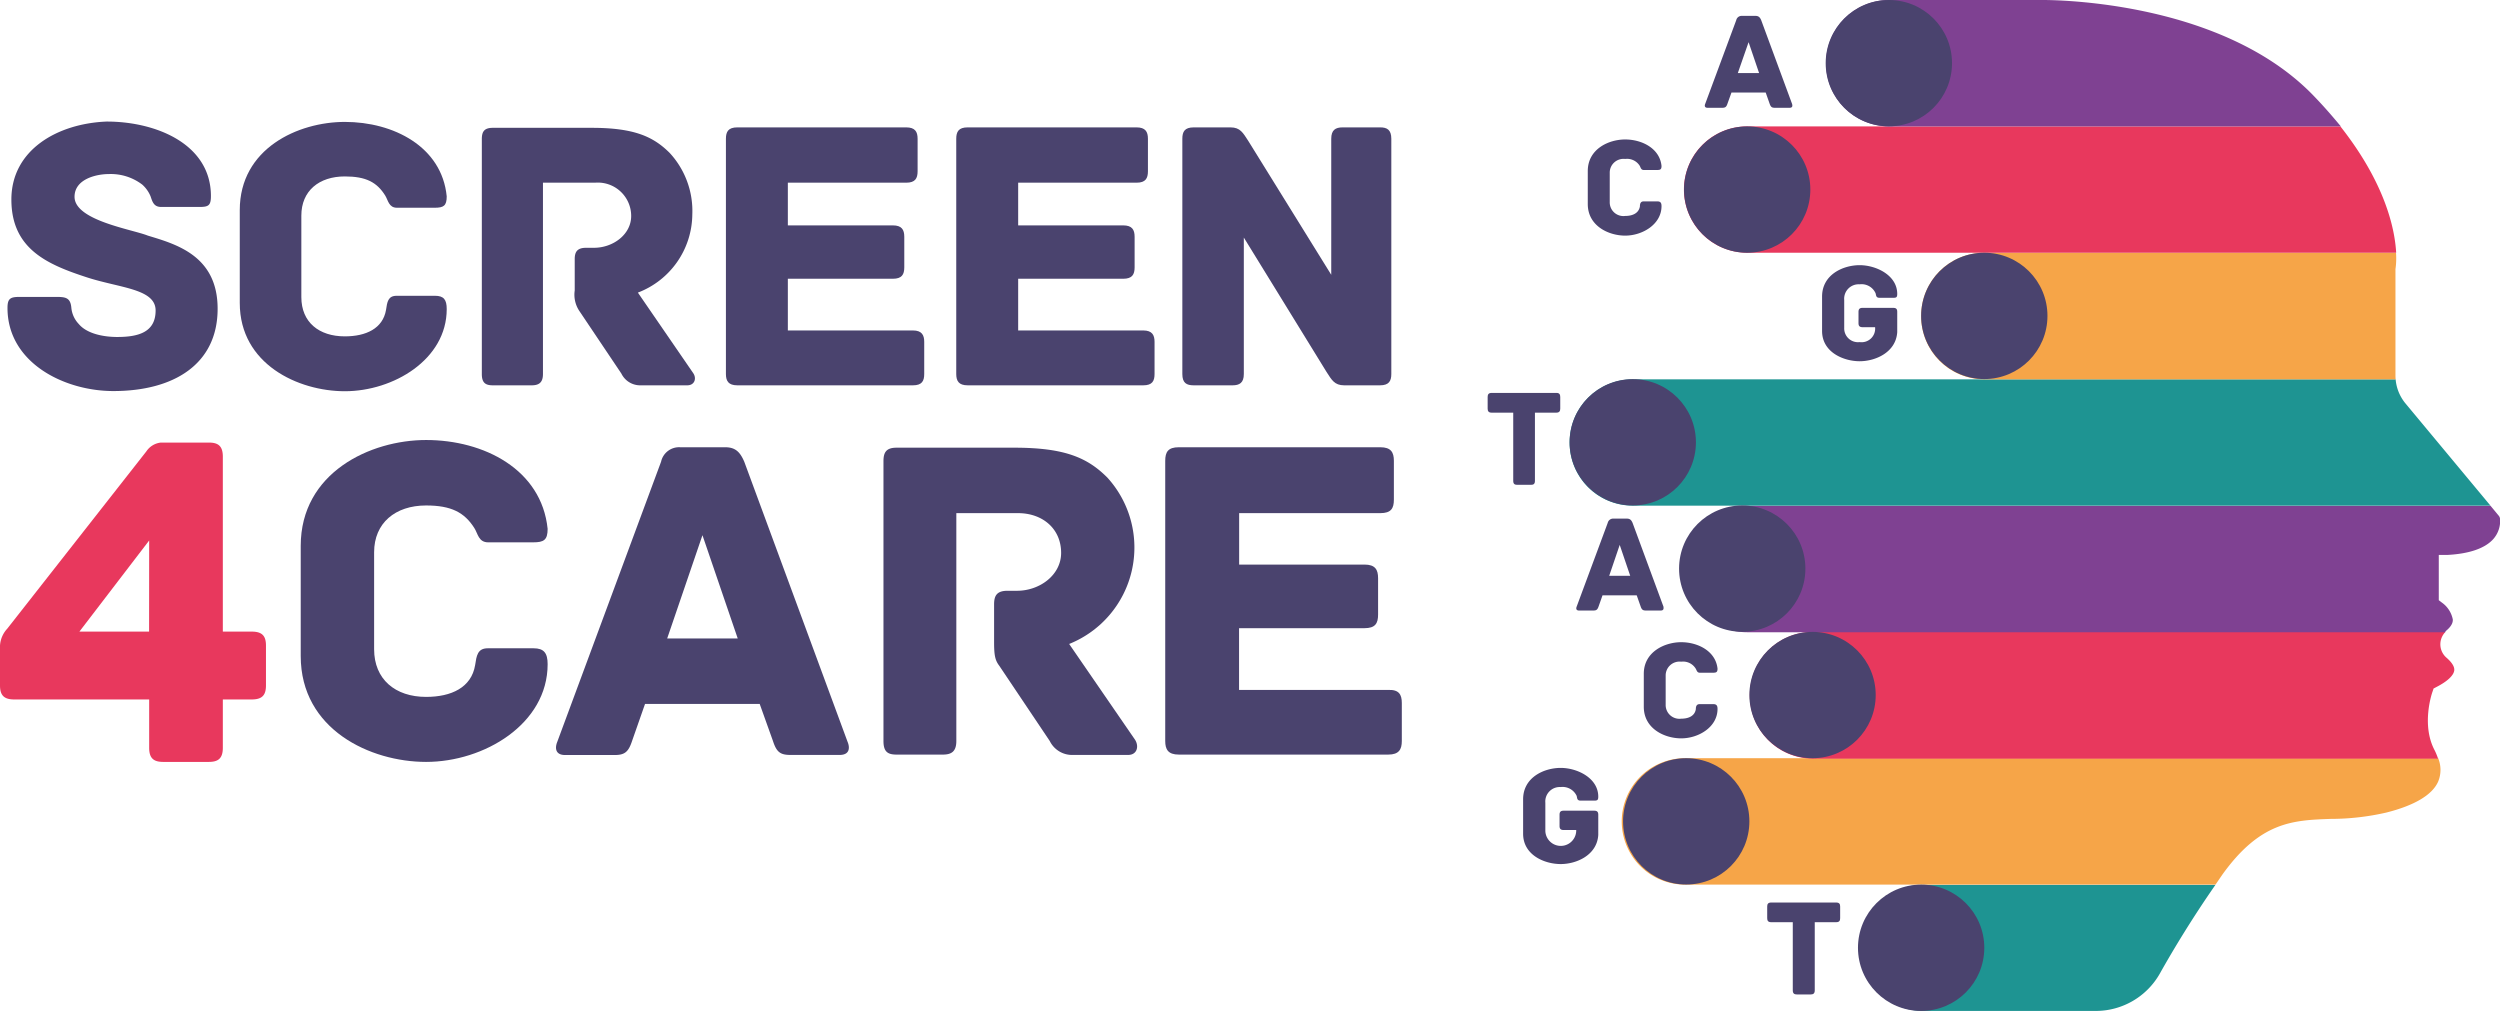 <svg xmlns="http://www.w3.org/2000/svg" viewBox="0 0 283.4 114.6"><defs><style>.cls-1{fill:#4a436e;}.cls-2{fill:#1e9492;}.cls-3{fill:#f6a548;}.cls-4{fill:#e8385d;}.cls-5{fill:#7f4192;}</style></defs><g id="Ebene_2" data-name="Ebene 2"><g id="Ebene_1-2" data-name="Ebene 1"><path class="cls-1" d="M202.86,12.22H201.2c-.35,0-.47-.1-.6-.48l-.44-1.25h-3.88l-.45,1.25c-.12.38-.25.48-.6.48h-1.66c-.35,0-.35-.25-.27-.44l3.52-9.49a.62.62,0,0,1,.64-.49H199c.35,0,.51.16.65.49l3.5,9.49C203.21,12,203.21,12.22,202.86,12.22Zm-3.45-3.94-1.19-3.5L197,8.28Z"/><path class="cls-1" d="M184.23,26.71c-1.88,0-4.24-1.1-4.24-3.58V19.39c0-2.49,2.36-3.58,4.24-3.58s3.92,1,4.12,3c0,.38-.12.46-.49.46h-1.52c-.33,0-.35-.3-.47-.49a1.69,1.69,0,0,0-1.64-.76,1.56,1.56,0,0,0-1.75,1.58v3.3a1.55,1.55,0,0,0,1.75,1.58c.86,0,1.54-.32,1.67-1.08,0-.31.08-.57.42-.57h1.56c.35,0,.47.16.47.54C188.35,25.42,186.2,26.71,184.23,26.71Z"/><path class="cls-1" d="M215.07,35.36v2.3c-.15,2.28-2.46,3.29-4.26,3.29s-4.26-1-4.26-3.43v-3.9c0-2.5,2.39-3.56,4.26-3.56s4.26,1.14,4.26,3.26c0,.38-.1.44-.46.44h-1.54c-.44,0-.38-.31-.46-.53a1.74,1.74,0,0,0-1.8-1A1.64,1.64,0,0,0,209.06,34v3.18a1.56,1.56,0,0,0,1.75,1.6,1.54,1.54,0,0,0,1.75-1.69h-1.42c-.37,0-.46-.18-.46-.46V35.36c0-.28.09-.46.46-.46h3.47C215,34.9,215.07,35.08,215.07,35.36Z"/><path class="cls-1" d="M176.87,45v1.32c0,.28-.1.46-.46.46H174v7.73c0,.36-.17.45-.45.45H172c-.29,0-.46-.09-.46-.45V46.78h-2.44c-.36,0-.46-.18-.46-.46V45c0-.28.1-.46.46-.46h7.35C176.77,44.54,176.87,44.72,176.87,45Z"/><path class="cls-1" d="M188.25,69.21h-1.66c-.35,0-.48-.09-.61-.47l-.44-1.25h-3.88l-.44,1.25c-.13.38-.26.47-.6.47H179c-.35,0-.35-.25-.27-.44l3.52-9.49a.63.63,0,0,1,.65-.49h1.52c.35,0,.51.16.65.49l3.5,9.49C188.6,69,188.6,69.21,188.25,69.21Zm-3.45-3.94-1.19-3.5-1.19,3.5Z"/><path class="cls-1" d="M190.58,83.7c-1.88,0-4.24-1.09-4.24-3.58V76.38c0-2.48,2.36-3.58,4.24-3.58s3.91,1,4.12,3c0,.38-.13.46-.49.46h-1.52c-.33,0-.35-.3-.48-.49a1.67,1.67,0,0,0-1.63-.76,1.57,1.57,0,0,0-1.76,1.58v3.3a1.56,1.56,0,0,0,1.76,1.58c.86,0,1.54-.32,1.66-1.08,0-.31.08-.57.43-.57h1.55c.35,0,.48.16.48.54C194.7,82.42,192.55,83.7,190.58,83.7Z"/><path class="cls-1" d="M181.18,92.36v2.29c-.14,2.28-2.45,3.3-4.26,3.3s-4.26-1-4.26-3.44v-3.9c0-2.5,2.39-3.56,4.26-3.56s4.26,1.14,4.26,3.26c0,.38-.1.45-.46.45h-1.54c-.44,0-.38-.32-.45-.54a1.76,1.76,0,0,0-1.81-1A1.64,1.64,0,0,0,175.18,91v3.19a1.75,1.75,0,0,0,3.5-.1h-1.43c-.36,0-.46-.17-.46-.46V92.36c0-.29.1-.46.46-.46h3.47C181.08,91.9,181.18,92.07,181.18,92.36Z"/><path class="cls-1" d="M208.6,102.77v1.31c0,.29-.09.46-.46.46h-2.42v7.73c0,.36-.18.46-.46.46h-1.57c-.28,0-.46-.1-.46-.46v-7.73h-2.44c-.36,0-.46-.17-.46-.46v-1.31c0-.29.1-.46.46-.46h7.35C208.51,102.31,208.6,102.48,208.6,102.77Z"/><path class="cls-2" d="M244.87,110.31c1.53-2.73,3.72-6.34,6.27-10H218a7.15,7.15,0,0,0-7.16,7.16h0A7.15,7.15,0,0,0,218,114.6l19.58,0A8.35,8.35,0,0,0,244.87,110.31Z"/><path class="cls-3" d="M251.93,99.14c4.31-6,8-6.16,12.28-6.31a28.13,28.13,0,0,0,6.31-.72c3.18-.8,5.21-2,5.87-3.51a3.47,3.47,0,0,0,0-2.65H191a7.17,7.17,0,0,0-7.16,7.16h0a7.17,7.17,0,0,0,7.16,7.17h60.15Z"/><path class="cls-4" d="M276,85.07c-1.55-2.89-.31-6.51-.25-6.66l.12-.36.34-.18c1.21-.62,1.91-1.28,2-1.84s-.51-1.15-.86-1.46a2,2,0,0,1-.13-2.94h-71.7a7.16,7.16,0,0,0-7.16,7.16h0A7.16,7.16,0,0,0,205.47,86h70.91A7.53,7.53,0,0,0,276,85.07Z"/><path class="cls-5" d="M277.33,71.47c.74-.62.73-1.09.72-1.25a3.06,3.06,0,0,0-1.21-1.89l-.38-.29V62.91l.92,0c2.48-.12,4.29-.73,5.24-1.78a3.11,3.11,0,0,0,.79-2.29.69.69,0,0,0-.18-.41l-.9-1.09H198.06a7.17,7.17,0,0,0-7.17,7.16h0a7.17,7.17,0,0,0,7.17,7.17h79.11C277.23,71.57,277.27,71.52,277.33,71.47Z"/><path class="cls-2" d="M272.69,45.74A4.93,4.93,0,0,1,271.57,43H185.09a7.15,7.15,0,0,0-7.16,7.16h0a7.15,7.15,0,0,0,7.16,7.16h97.23Z"/><path class="cls-3" d="M271.55,42.61l0-12.1a8.45,8.45,0,0,0,.06-1.86H224.94a7.16,7.16,0,0,0-7.16,7.16h0A7.16,7.16,0,0,0,224.94,43h46.63C271.56,42.86,271.55,42.73,271.55,42.61Z"/><path class="cls-4" d="M265.31,14.33H198.06a7.16,7.16,0,0,0-7.17,7.16h0a7.17,7.17,0,0,0,7.17,7.16h73.57C271.48,26,270.44,20.84,265.31,14.33Z"/><path class="cls-5" d="M262.41,11C251.67-.33,231.49,0,231.28,0H214.12A7.17,7.17,0,0,0,207,7.16h0a7.17,7.17,0,0,0,7.17,7.17h51.19C264.46,13.25,263.5,12.13,262.41,11Z"/><circle class="cls-1" cx="214.12" cy="7.16" r="7.16"/><circle class="cls-1" cx="198.06" cy="21.49" r="7.16"/><circle class="cls-1" cx="224.94" cy="35.81" r="7.16"/><circle class="cls-1" cx="185.09" cy="50.14" r="7.16"/><circle class="cls-1" cx="217.78" cy="107.44" r="7.16"/><circle class="cls-1" cx="197.5" cy="64.46" r="7.16"/><circle class="cls-1" cx="205.47" cy="78.79" r="7.16"/><circle class="cls-1" cx="191.15" cy="93.11" r="7.16"/><path class="cls-1" d="M24.67,35c0,6.31-5,9.33-11.82,9.33-5.56,0-12-3.2-12-9.42,0-1,.27-1.25,1.29-1.25H6.49c1,0,1.51.14,1.6,1.25a3.07,3.07,0,0,0,.84,1.82c.89,1.07,2.72,1.47,4.36,1.47,2.4,0,4.35-.54,4.35-3s-4-2.54-7.73-3.74C5.42,30,1.29,28.26,1.29,22.62S6.53,14,12.09,13.78c5.64,0,11.82,2.57,11.82,8.44,0,1.07-.27,1.24-1.29,1.24H18.27c-.85,0-1-.62-1.2-1.2a3.64,3.64,0,0,0-.94-1.33,5.89,5.89,0,0,0-3.77-1.2c-1.47,0-3.91.58-3.91,2.58C8.45,25,15,26,16.76,26.71,20,27.69,24.67,29,24.67,35Z"/><path class="cls-1" d="M39.09,44.35c-5.29,0-11.91-3.07-11.91-10V23.82c0-7,6.62-10,11.91-10,5.51,0,11,2.8,11.55,8.44,0,1.07-.35,1.29-1.37,1.29H45c-.93,0-1-.85-1.33-1.38C42.73,20.66,41.49,20,39.09,20c-2.93,0-4.93,1.64-4.93,4.44v9.24c0,2.85,2,4.45,4.93,4.45,2.4,0,4.31-.89,4.67-3,.13-.89.22-1.6,1.2-1.6h4.35c1,0,1.33.44,1.33,1.51C50.64,40.75,44.6,44.35,39.09,44.35Z"/><path class="cls-1" d="M77.91,43.68H72.66a2.37,2.37,0,0,1-2.22-1.33l-4.8-7.15a3.32,3.32,0,0,1-.49-2.27V29.37c0-.8.27-1.28,1.29-1.28h.89c2.18,0,4.22-1.52,4.22-3.6a3.78,3.78,0,0,0-4.09-3.78H61.55V42.4c0,1-.49,1.28-1.29,1.28H55.87c-.81,0-1.25-.26-1.25-1.28V15.78c0-.8.22-1.29,1.25-1.29H67.06c4.85,0,7,1,8.85,2.84a9.69,9.69,0,0,1,2.57,7,9.57,9.57,0,0,1-6.17,8.84l6.26,9.11C79,42.88,78.75,43.68,77.91,43.68Z"/><path class="cls-1" d="M104.77,38.75V42.4c0,.79-.26,1.28-1.28,1.28H83.58c-1,0-1.29-.49-1.29-1.28V15.73c0-.8.27-1.29,1.29-1.29h19.15c1,0,1.29.49,1.29,1.29v3.69c0,.8-.27,1.29-1.29,1.29H89.31v4.84h11.91c1,0,1.29.49,1.29,1.29v3.47c0,.8-.27,1.29-1.29,1.29H89.31v5.86h14.18C104.51,37.46,104.77,38,104.77,38.75Z"/><path class="cls-1" d="M130.88,38.75V42.4c0,.79-.26,1.28-1.28,1.28H109.69c-1,0-1.29-.49-1.29-1.28V15.73c0-.8.27-1.29,1.29-1.29h19.15c1,0,1.29.49,1.29,1.29v3.69c0,.8-.27,1.29-1.29,1.29H115.42v4.84h11.91c1,0,1.29.49,1.29,1.29v3.47c0,.8-.27,1.29-1.29,1.29H115.42v5.86H129.6C130.62,37.46,130.88,38,130.88,38.75Z"/><path class="cls-1" d="M157.72,15.73V42.4c0,.79-.27,1.28-1.29,1.28h-4.05c-1.11,0-1.42-.62-2-1.51L141,26.93V42.4c0,1-.49,1.28-1.29,1.28h-4.39c-.81,0-1.29-.26-1.29-1.28V15.73c0-.8.26-1.29,1.29-1.29h4.17c1.11,0,1.42.63,2,1.51l9.42,15.2V15.73c0-1,.49-1.29,1.29-1.29h4.27C157.23,14.44,157.72,14.71,157.72,15.73Z"/><path class="cls-4" d="M30.15,73.19v4.5c0,1-.33,1.6-1.59,1.6h-3.3v5.49c0,1.26-.6,1.59-1.59,1.59H18.51c-1,0-1.6-.33-1.6-1.59V79.29H1.59C.33,79.29,0,78.68,0,77.69v-4.5a3.08,3.08,0,0,1,.82-1.92l15.77-20.1a2.26,2.26,0,0,1,1.64-1h5.44c1,0,1.59.33,1.59,1.59V71.6h3.3C29.82,71.6,30.15,72.2,30.15,73.19ZM16.91,61.27,9,71.6h7.9Z"/><path class="cls-1" d="M48.3,86.37c-6.31,0-14.21-3.66-14.21-12V61.88c0-8.32,7.9-12,14.21-12,6.57,0,13.09,3.34,13.78,10.07,0,1.27-.43,1.53-1.65,1.53H55.35c-1.12,0-1.17-1-1.59-1.64-1.12-1.75-2.6-2.54-5.46-2.54-3.5,0-5.89,2-5.89,5.3v11C42.41,77,44.8,79,48.3,79c2.86,0,5.14-1.06,5.56-3.6.16-1.06.27-1.91,1.43-1.91h5.2c1.16,0,1.59.53,1.59,1.8C62.08,82.08,54.87,86.37,48.3,86.37Z"/><path class="cls-1" d="M95.18,85.58H89.62c-1.17,0-1.59-.32-2-1.59L86.12,79.8h-13L71.65,84c-.42,1.27-.85,1.59-2,1.59H64.07c-1.16,0-1.16-.85-.9-1.49L74.94,52.34a2.09,2.09,0,0,1,2.17-1.64H82.2c1.16,0,1.69.53,2.17,1.64L96.08,84.09C96.35,84.73,96.35,85.58,95.18,85.58ZM83.63,72.38l-4-11.71-4,11.71Z"/><path class="cls-1" d="M127.88,85.58h-6.25A2.82,2.82,0,0,1,119,84l-5.73-8.54c-.48-.63-.58-1.22-.58-2.7V68.51c0-1,.32-1.54,1.53-1.54h1.07c2.59,0,5-1.8,5-4.29,0-2.76-2.12-4.51-4.88-4.51h-7V84c0,1.22-.58,1.54-1.53,1.54h-5.25c-1,0-1.48-.32-1.48-1.54V52.29c0-.95.26-1.54,1.48-1.54H115c5.77,0,8.32,1.17,10.54,3.4A11.78,11.78,0,0,1,121.2,73l7.47,10.86C129.15,84.62,128.89,85.58,127.88,85.58Z"/><path class="cls-1" d="M158.91,79.69V84c0,.95-.32,1.54-1.54,1.54H133.63c-1.22,0-1.54-.59-1.54-1.54V52.24c0-1,.32-1.54,1.54-1.54h22.84c1.22,0,1.54.58,1.54,1.54v4.4c0,1-.32,1.53-1.54,1.53h-16V64h14.21c1.22,0,1.54.58,1.54,1.54v4.13c0,1-.32,1.54-1.54,1.54H140.46v7h16.91C158.59,78.16,158.91,78.74,158.91,79.69Z"/></g></g></svg>